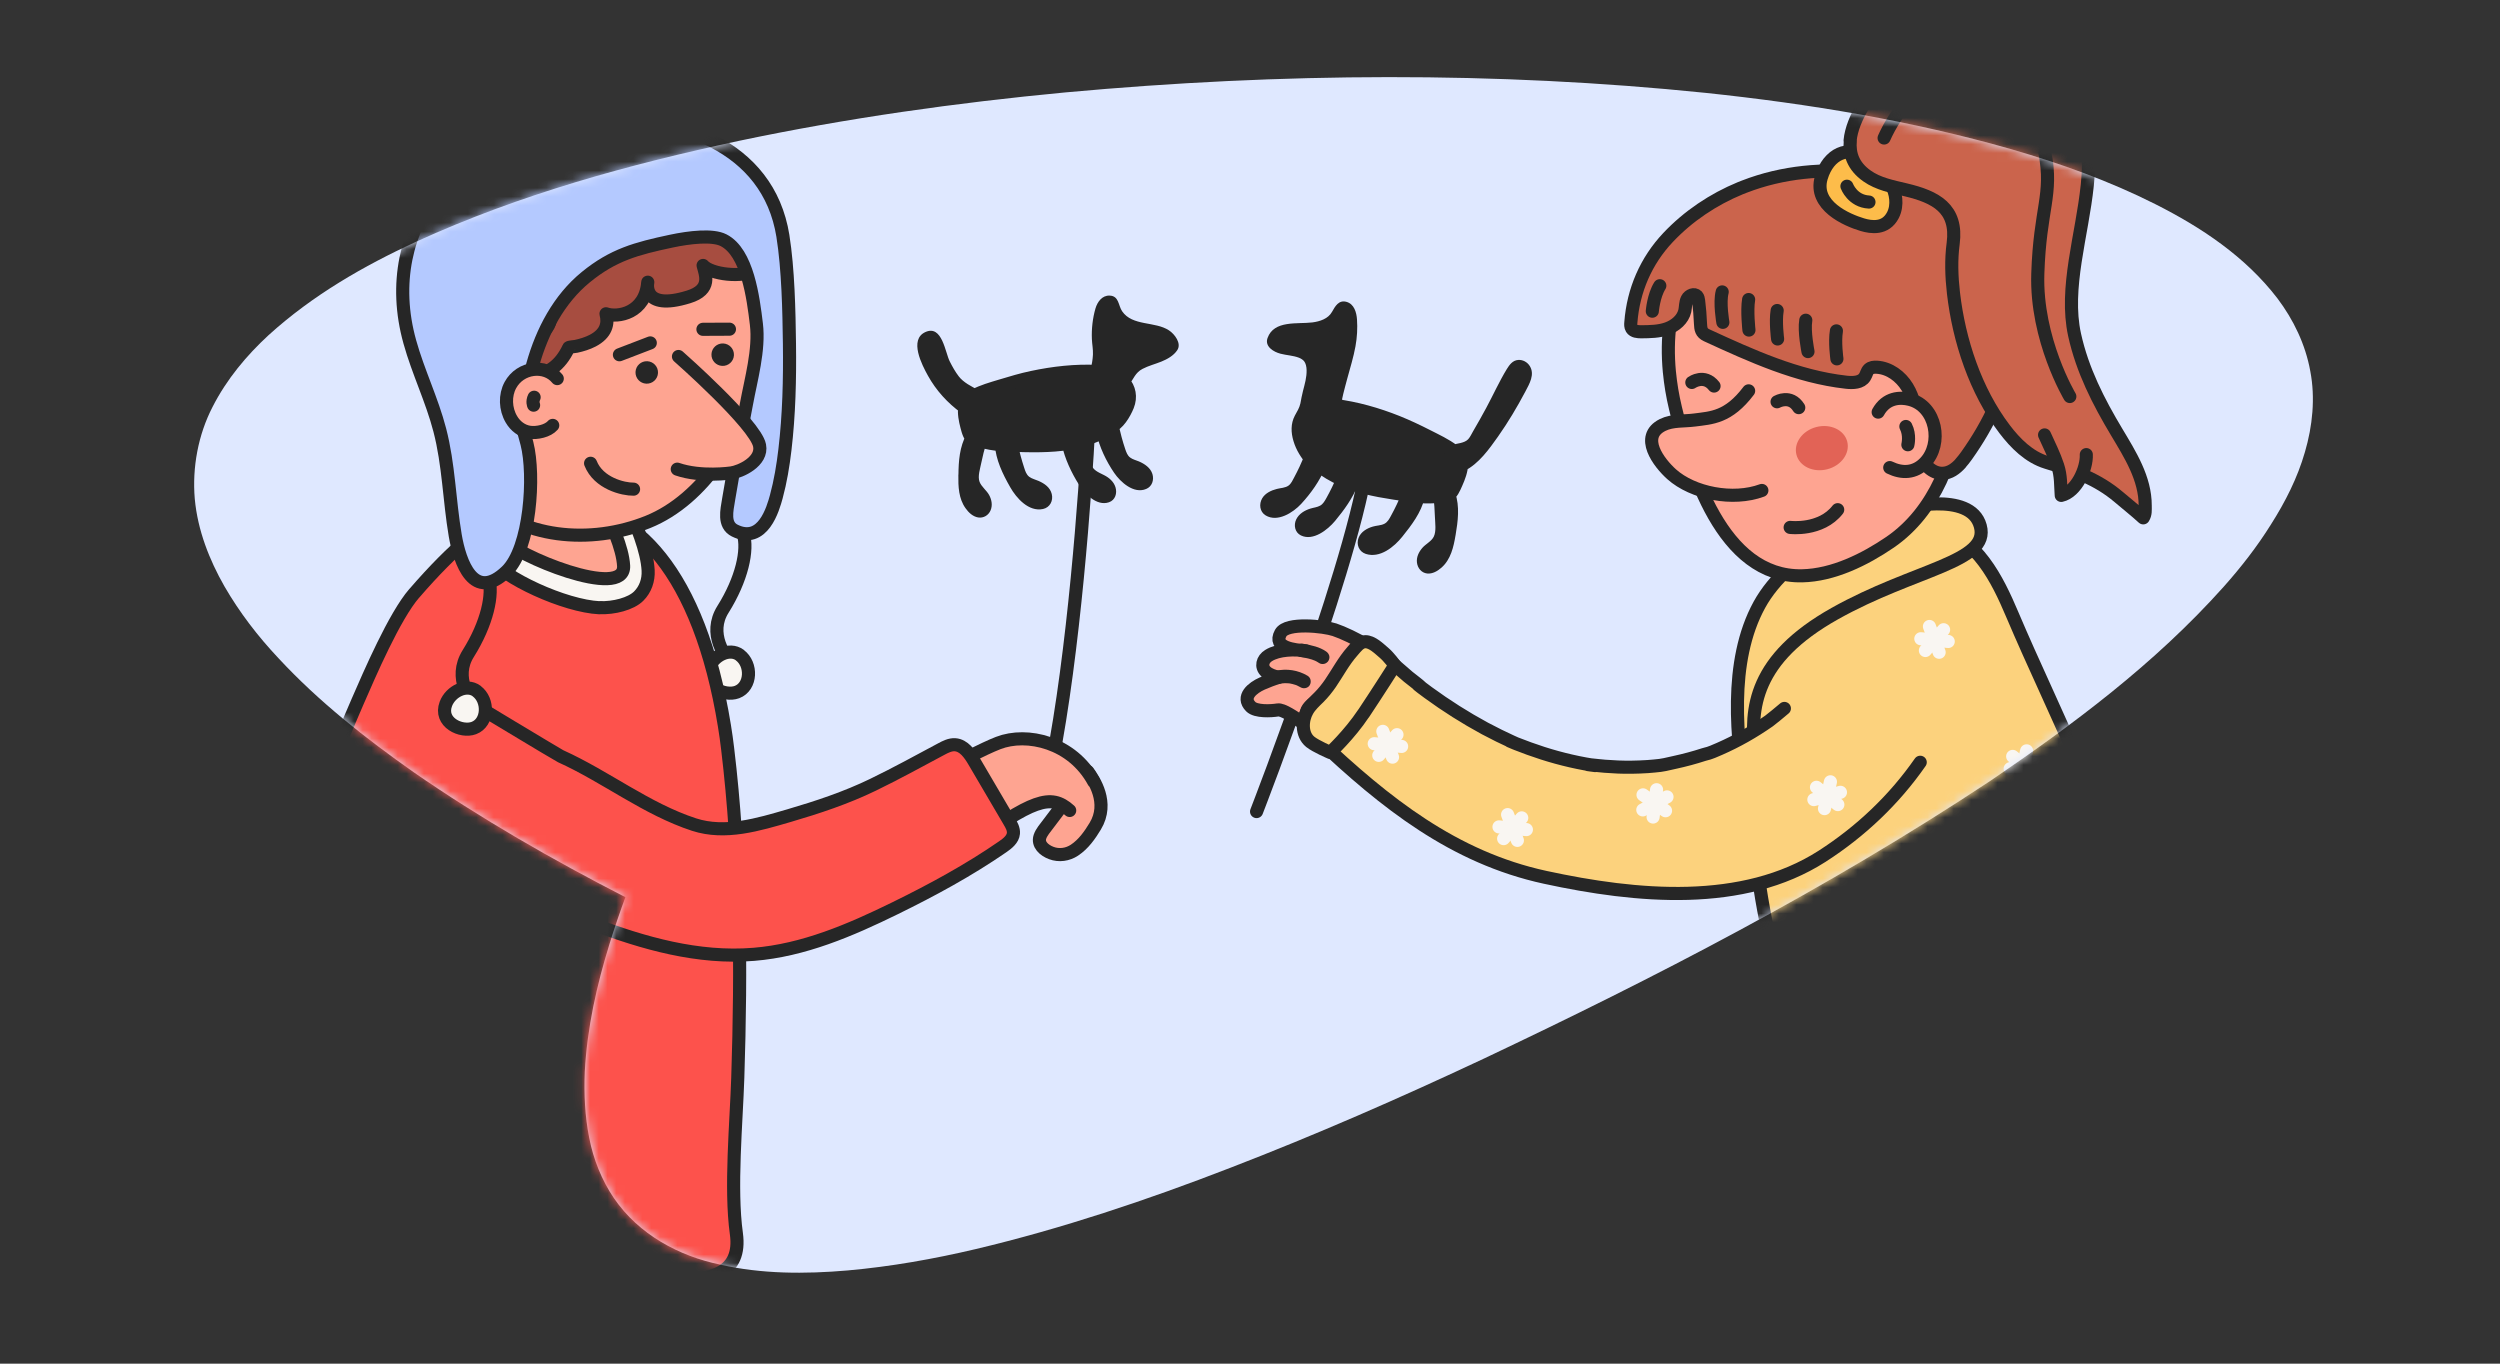 <?xml version="1.0" encoding="UTF-8"?> <svg xmlns="http://www.w3.org/2000/svg" width="286" height="156" viewBox="0 0 286 156" fill="none"><rect x="0" y="0" width="286" height="156" fill="#333333" stroke="none"/><mask id="mask0_4946_43041" style="mask-type:alpha" maskUnits="userSpaceOnUse" x="0" y="0" width="286" height="156"><rect width="286" height="156" rx="16" fill="white"></rect></mask><g mask="url(#mask0_4946_43041)"><path d="M71.556 102.642C63.18 98.34 55.027 93.672 47.286 88.314C41.8 84.448 36.475 80.279 31.849 75.29C29.521 72.817 27.412 70.085 25.67 67.068C23.957 64.06 22.615 60.688 22.282 57.068C21.973 53.468 22.68 49.726 24.316 46.552C25.939 43.364 28.217 40.655 30.721 38.345C35.791 33.742 41.636 30.406 47.587 27.661C59.548 22.187 72.052 18.798 84.489 16.123C96.95 13.497 109.444 11.751 121.843 10.575C146.665 8.292 171.211 8.171 195.073 10.62C206.991 11.878 218.751 13.818 230.095 17.07C235.754 18.716 241.311 20.701 246.568 23.354C251.791 25.989 256.853 29.327 260.547 34.145C262.361 36.553 263.743 39.386 264.298 42.465C264.889 45.54 264.551 48.745 263.687 51.703C262.832 54.687 261.425 57.434 259.809 59.979C258.209 62.547 256.361 64.908 254.392 67.121C246.475 75.979 237.131 82.905 227.753 89.29C208.817 101.838 189.186 111.903 169.852 121.06C160.168 125.611 150.498 129.836 140.812 133.572C131.13 137.326 121.423 140.566 111.662 142.885C106.78 144.04 101.879 144.902 96.97 145.339C92.076 145.761 87.136 145.754 82.396 144.672C77.68 143.697 73.088 141.238 70.246 137.087C68.844 135.028 67.885 132.636 67.402 130.16C66.909 127.679 66.799 125.139 66.898 122.626C67.161 117.597 68.267 112.693 69.729 107.984C70.29 106.179 70.896 104.397 71.545 102.636L71.556 102.642Z" fill="#DFE8FF"></path><mask id="mask1_4946_43041" style="mask-type:alpha" maskUnits="userSpaceOnUse" x="22" y="8" width="243" height="138"><path d="M71.556 102.644C63.18 98.342 55.027 93.674 47.286 88.316C41.8 84.45 36.475 80.281 31.849 75.292C29.521 72.819 27.412 70.087 25.67 67.07C23.957 64.062 22.615 60.69 22.282 57.07C21.973 53.47 22.68 49.728 24.316 46.554C25.939 43.366 28.217 40.657 30.721 38.347C35.791 33.744 41.636 30.408 47.587 27.663C59.548 22.189 72.052 18.8 84.489 16.125C96.95 13.499 109.444 11.753 121.843 10.577C146.665 8.294 171.211 8.173 195.073 10.622C206.991 11.88 218.751 13.82 230.095 17.072C235.754 18.718 241.311 20.703 246.568 23.356C251.791 25.991 256.853 29.329 260.547 34.148C262.361 36.554 263.743 39.387 264.298 42.467C264.889 45.542 264.551 48.747 263.687 51.705C262.832 54.689 261.425 57.435 259.809 59.98C258.209 62.548 256.361 64.91 254.392 67.123C246.475 75.981 237.131 82.907 227.753 89.292C208.817 101.84 189.186 111.905 169.852 121.062C160.168 125.613 150.498 129.837 140.812 133.574C131.13 137.328 121.423 140.568 111.662 142.887C106.78 144.042 101.879 144.904 96.97 145.341C92.076 145.763 87.136 145.756 82.396 144.674C77.68 143.699 73.088 141.24 70.246 137.089C68.844 135.03 67.885 132.638 67.402 130.162C66.909 127.681 66.799 125.141 66.898 122.628C67.161 117.599 68.267 112.695 69.729 107.986C70.29 106.181 70.896 104.399 71.545 102.638L71.556 102.644Z" fill="#FFF1D5"></path></mask><g mask="url(#mask1_4946_43041)"><path d="M84.044 76.259C82.878 75.225 80.978 72.468 82.706 69.715C84.866 66.273 85.612 62.916 85.028 61.058" stroke="#262626" stroke-width="1.5"></path><path d="M124.555 48.623C124.185 56.292 122.824 74.764 120.339 87.3" stroke="#262626" stroke-width="1.5"></path><path d="M84.626 74.934C83.448 74.072 81.652 74.981 81.11 76.401C80.303 78.537 82.878 79.705 84.302 79.174C85.973 78.552 86.049 75.989 84.626 74.944L84.626 74.934Z" fill="#F9F6F2" stroke="#262626" stroke-width="1.5" stroke-linecap="round" stroke-linejoin="round"></path><path d="M71.588 146.643C71.585 150.948 74.121 153.852 78.204 154.654C78.495 154.708 78.787 154.752 79.09 154.786C79.473 147.476 79.686 140.785 79.165 140.65C79.165 140.65 75.947 139.797 72.099 138.763C71.857 141.389 71.596 144.005 71.588 146.643Z" fill="#F9F6F2" stroke="#262626" stroke-width="1.5" stroke-linecap="round" stroke-linejoin="round"></path><path d="M78.197 154.653C74.114 153.861 71.578 150.957 71.582 146.641C71.58 144.004 71.841 141.378 72.092 138.762C66.349 137.227 59.192 135.325 59.192 135.325C58.58 135.166 50.394 183.587 49.748 187.984C48.03 199.67 46.171 211.339 44.261 222.996C43.742 226.166 43.102 229.32 42.623 232.492C42.378 234.078 42.174 235.675 42.04 237.276C41.901 238.998 41.365 240.975 43.653 241.291C46.234 241.641 48.816 241.525 51.391 241.784C53.916 242.04 56.415 242.629 58.963 242.603C63.45 242.534 68.165 242.142 70.6 241.909C71.588 241.813 72.364 241.039 72.469 240.064C73.34 231.392 77.287 191.419 77.955 173.369C78.006 172.027 78.639 163.011 79.074 154.784C78.771 154.75 78.469 154.706 78.187 154.653L78.197 154.653Z" fill="#DFE8FF" stroke="#262626" stroke-width="1.5" stroke-linecap="round" stroke-linejoin="round"></path><path d="M61.753 153.736C59.373 165.715 52.636 181.811 49.722 193.675C46.237 207.867 42.245 215.356 37.334 229.211C36.288 232.135 34.487 235.833 33.383 238.006C32.849 239.053 31.6 239.532 30.494 239.088C26.697 237.591 18.32 234.178 14.863 231.899C13.149 230.78 11.27 229.937 9.433 229.055C7.626 228.185 5.159 228.456 6.304 225.588C10.528 215.006 14.762 204.426 18.718 193.741C22.35 183.911 25.814 173.982 29.247 164.073C29.679 162.829 32.259 154.487 34.789 146.82C37.094 139.841 39.353 133.435 39.9 133.46C39.9 133.46 54.19 120.152 59.507 120.798" fill="#DFE8FF"></path><path d="M61.753 153.736C59.373 165.715 52.636 181.811 49.722 193.675C46.237 207.867 42.245 215.356 37.334 229.211C36.288 232.135 34.487 235.833 33.383 238.006C32.849 239.053 31.6 239.532 30.494 239.088C26.697 237.591 18.32 234.178 14.863 231.899C13.149 230.78 11.27 229.937 9.433 229.055C7.626 228.185 5.159 228.456 6.304 225.588C10.528 215.006 14.762 204.426 18.718 193.741C22.35 183.911 25.814 173.982 29.247 164.073C29.679 162.829 32.259 154.487 34.789 146.82C37.094 139.841 39.353 133.435 39.9 133.46C39.9 133.46 54.19 120.152 59.507 120.798" stroke="#262626" stroke-width="1.5" stroke-linecap="round" stroke-linejoin="round"></path><path d="M47.397 67.866C45.128 70.481 42.28 77.113 40.898 80.284C36.775 89.769 36.291 92.597 34.954 102.824C34.816 103.848 34.698 104.874 34.59 105.91C33.92 112.186 31.224 118.37 30.543 124.645C30.032 129.422 27.89 137.491 27.994 141.912C28.112 146.89 41.545 142.851 46.196 142.972C51.779 143.114 57.377 143.823 62.946 144.279C70.102 144.867 85.501 150.225 84.241 141.123C83.523 135.926 84.24 128.409 84.403 123.263C84.811 110.719 84.744 98.124 83.242 85.655C83.139 84.781 83.017 83.896 82.874 83.031C80.021 65.448 72.549 57.751 64.16 57.733C60.63 57.724 56.702 57.111 47.386 67.886L47.397 67.866Z" fill="#FD524C" stroke="#262626" stroke-width="1.5" stroke-linecap="round" stroke-linejoin="round"></path><path d="M68.586 69.526C64.627 69.346 57.552 66.103 55.913 63.765C54.713 62.053 54.027 56.837 54.967 54.232C55.734 52.084 58.562 49.908 64.18 50.164C64.94 50.198 65.738 50.275 66.574 50.404L67.803 50.591L68.455 51.652C69.361 53.138 73.904 60.773 74.147 65.251C74.206 66.395 73.824 67.439 73.069 68.193C72.187 69.083 70.206 69.589 68.576 69.515L68.586 69.526Z" fill="#F9F6F2" stroke="#262626" stroke-width="1.5" stroke-linecap="round" stroke-linejoin="round"></path><path d="M66.171 53.035C66.171 53.035 71.119 60.678 71.341 64.72C71.563 68.763 58.819 63.454 57.551 61.658C56.284 59.862 54.644 51.308 66.18 53.045L66.171 53.035Z" fill="#FEA491" stroke="#262626" stroke-width="1.5" stroke-linecap="round" stroke-linejoin="round"></path><path d="M121.202 92.566L124.451 88.267C125.118 89.216 126.927 91.825 125.293 94.52C124.69 95.513 123.973 96.562 122.916 97.262C122.142 97.773 121.162 97.92 120.274 97.587C119.436 97.276 118.686 96.595 118.969 95.728C119.145 95.191 119.593 94.706 119.929 94.246C120.34 93.689 120.771 93.132 121.192 92.575L121.202 92.566Z" fill="#FEA491" stroke="#262626" stroke-width="1.5" stroke-linecap="round" stroke-linejoin="round"></path><path d="M122.373 92.718C120.239 90.781 118.142 91.394 110.509 97.05C103.675 102.116 102.942 91.006 102.942 91.006C102.942 91.006 110.649 86.384 114.202 84.999C117.475 83.733 122.657 84.888 125.129 89.437" fill="#FEA491"></path><path d="M122.373 92.718C120.239 90.781 118.142 91.394 110.509 97.05C103.675 102.116 102.942 91.006 102.942 91.006C102.942 91.006 110.649 86.384 114.202 84.999C117.475 83.733 122.657 84.888 125.129 89.437" stroke="#262626" stroke-width="1.5" stroke-linecap="round" stroke-linejoin="round"></path><path d="M53.21 79.963C53.21 79.963 63.844 86.379 64.142 86.514C69.351 88.873 73.942 92.548 79.4 94.332C82.979 95.495 86.775 94.324 90.26 93.31C93.519 92.356 96.816 91.263 99.876 89.775C102.51 88.5 105.07 87.09 107.649 85.712C108.148 85.441 108.688 85.163 109.254 85.198C110.266 85.265 110.932 86.235 111.441 87.097C112.787 89.391 114.133 91.686 115.48 93.981C115.725 94.396 115.978 94.852 115.936 95.335C115.875 96 115.275 96.478 114.73 96.857C110.834 99.55 106.653 101.816 102.389 103.906C97.273 106.413 91.914 108.716 86.232 109.175C79.878 109.695 73.619 107.915 67.735 105.677C60.764 103.025 53.993 100.019 47.269 96.844" fill="#FD524C"></path><path d="M53.21 79.963C53.21 79.963 63.844 86.379 64.142 86.514C69.351 88.873 73.942 92.548 79.4 94.332C82.979 95.495 86.775 94.324 90.26 93.31C93.519 92.356 96.816 91.263 99.876 89.775C102.51 88.5 105.07 87.09 107.649 85.712C108.148 85.441 108.688 85.163 109.255 85.198C110.266 85.265 110.932 86.235 111.441 87.097C112.787 89.391 114.133 91.686 115.48 93.981C115.725 94.396 115.978 94.852 115.936 95.335C115.875 96 115.275 96.478 114.73 96.857C110.834 99.55 106.653 101.816 102.389 103.906C97.273 106.413 91.914 108.716 86.232 109.175C79.878 109.695 73.619 107.915 67.735 105.677C60.764 103.025 53.993 100.019 47.269 96.844" stroke="#262626" stroke-width="1.5" stroke-linecap="round" stroke-linejoin="round"></path><path d="M58.745 24.632C63.679 21.642 71.269 20.946 77.116 23.314C93.712 30.041 86.762 54.597 74.133 59.703C67.53 62.374 59.549 61.627 54.65 56.705C48.092 50.121 49.801 38.182 52.619 31.307C53.703 28.668 55.918 26.343 58.745 24.632Z" fill="#FEA491" stroke="#262626" stroke-width="1.5" stroke-linecap="round" stroke-linejoin="round"></path><path d="M73.965 43.143C74.262 43.157 74.513 42.928 74.526 42.633C74.54 42.337 74.31 42.087 74.014 42.073C73.717 42.06 73.466 42.288 73.452 42.584C73.439 42.879 73.668 43.13 73.965 43.143Z" fill="#262626" stroke="#262626" stroke-width="1.5" stroke-miterlimit="10"></path><path d="M74.393 39.228L70.861 40.584" stroke="#262626" stroke-width="1.5" stroke-linecap="round" stroke-linejoin="round"></path><path d="M82.653 41.11C82.949 41.124 83.201 40.895 83.214 40.599C83.227 40.304 82.998 40.053 82.701 40.04C82.404 40.027 82.153 40.255 82.14 40.551C82.126 40.846 82.356 41.097 82.653 41.11Z" fill="#262626" stroke="#262626" stroke-width="1.5" stroke-miterlimit="10"></path><path d="M83.45 37.659L80.415 37.673" stroke="#262626" stroke-width="1.5" stroke-linecap="round" stroke-linejoin="round"></path><path d="M72.48 55.96C71.302 55.978 68.472 55.303 67.562 52.998L72.48 55.96Z" fill="#FEA491"></path><path d="M72.48 55.96C71.302 55.978 68.472 55.303 67.562 52.998" stroke="#262626" stroke-width="1.5" stroke-linecap="round" stroke-linejoin="round"></path><path d="M48.319 39.196C48.923 41.316 51.54 41.98 53.657 40.722C53.657 40.722 53.848 45.663 59.205 42.763C59.205 42.763 63.05 44.09 65.062 39.765C65.085 39.705 65.829 39.638 65.901 39.621C66.556 39.479 67.215 39.277 67.807 38.97C69.335 38.17 69.629 37.042 69.326 35.896C70.674 36.372 73.823 35.838 74.106 32.283C74.106 32.283 73.376 35.635 78.757 33.97C81.484 33.134 80.7 31.41 80.433 30.367C81.3 31.367 84.919 31.865 86.68 30.843C89.962 28.951 88.09 24.823 82.301 24.965C78.624 25.06 70.614 28.557 65.264 31.093C63.552 29.913 61.57 29.106 59.477 28.96C55.907 28.707 52.661 30.5 50.138 32.892C50.138 32.892 47.706 37.066 48.31 39.175L48.319 39.196Z" fill="#A74D40" stroke="#262626" stroke-width="1.5" stroke-linecap="round" stroke-linejoin="round"></path><path d="M58.775 37.608C59.328 38.392 60.295 38.769 61.481 38.338C62.327 38.023 62.994 37.194 62.984 36.284" fill="#A74D40"></path><path d="M58.775 37.608C59.328 38.392 60.295 38.769 61.481 38.338C62.327 38.023 62.994 37.194 62.984 36.284" stroke="#262626" stroke-width="1.5" stroke-linecap="round" stroke-linejoin="round"></path><path d="M89.566 27.003C87.884 16.477 77.311 13.167 67.697 13.559C52.604 14.176 43.159 25.784 46.885 39.121C47.835 42.54 49.423 45.766 50.312 49.202C51.34 53.149 51.397 57.245 52.078 61.248C52.598 64.313 54.202 68.964 57.958 65.345C60.674 62.72 61.215 54.397 60.285 50.746C60.113 50.072 59.92 49.396 59.707 48.729C59.947 46.355 60.308 43.996 60.95 41.701C62.016 37.889 63.948 34.207 67.025 31.699C70.143 29.152 72.803 28.435 76.757 27.594C78.908 27.136 81.529 26.84 82.778 27.483C85.514 28.881 86.163 34.034 86.531 37.083C86.884 40.03 85.909 43.401 85.384 46.268C84.722 49.876 83.94 53.479 83.359 57.101C83.147 58.415 82.739 60.044 84.058 60.7C87.292 62.302 88.445 58.151 88.809 56.823C89.285 55.066 89.58 53.27 89.794 51.461C90.271 47.44 90.364 43.382 90.314 39.337C90.264 35.535 90.166 30.78 89.566 27.014L89.566 27.003Z" fill="#B4C9FF" stroke="#262626" stroke-width="1.5" stroke-linecap="round" stroke-linejoin="round"></path><path d="M63.751 43.311C62.366 41.621 59.52 41.977 58.391 44.048C57.749 45.222 57.8 46.78 58.507 47.975C58.959 48.743 59.693 49.322 60.59 49.454C61.417 49.572 62.666 49.316 63.233 48.664" fill="#FEA491"></path><path d="M63.751 43.312C62.367 41.621 59.52 41.977 58.391 44.048C57.749 45.222 57.8 46.78 58.507 47.975C58.959 48.743 59.693 49.322 60.59 49.454C61.417 49.572 62.666 49.316 63.233 48.664" stroke="#262626" stroke-width="1.5" stroke-linecap="round" stroke-linejoin="round"></path><path d="M61.043 46.352C61.043 46.352 60.858 45.949 61.105 45.444L61.043 46.352Z" fill="#A9C0BB"></path><path d="M61.043 46.352C61.043 46.352 60.858 45.949 61.105 45.444" stroke="#262626" stroke-width="1.5" stroke-linecap="round" stroke-linejoin="round"></path><path d="M77.617 40.783C77.617 40.783 86.406 48.52 86.894 50.957C87.266 52.803 84.687 53.97 83.646 54.104C83.646 54.104 80.204 54.615 77.478 53.672" fill="#FEA491"></path><path d="M77.617 40.783C77.617 40.783 86.406 48.52 86.894 50.957C87.266 52.803 84.687 53.97 83.646 54.104C83.646 54.104 80.204 54.615 77.478 53.672" stroke="#262626" stroke-width="1.5" stroke-linecap="round" stroke-linejoin="round"></path><path d="M110.362 54.408C110.373 53.276 110.385 52.125 110.748 51.05C110.854 50.721 111.001 50.394 111.167 50.099C110.78 49.909 110.174 47.618 110.331 46.614C108.169 45.071 106.538 42.804 105.781 40.263C105.676 39.884 105.583 39.486 105.711 39.118C105.849 38.75 106.307 38.498 106.643 38.695C106.821 38.804 106.923 39.011 106.995 39.206C107.223 39.783 107.429 40.378 107.595 40.972C107.743 41.504 108.889 43.527 109.388 43.934C110.024 44.448 110.714 44.894 111.437 45.26C112.488 44.691 113.801 44.377 114.892 44.032C116.271 43.6 117.676 43.249 119.108 42.991C120.459 42.749 121.815 42.589 123.177 42.539C123.898 42.511 124.671 42.476 125.43 42.52C125.491 42.281 125.543 42.03 125.585 41.79C125.665 41.369 125.735 40.937 125.745 40.503C125.744 40.059 125.673 39.621 125.632 39.174C125.532 38.038 125.676 36.882 125.93 35.762C126.032 35.301 126.208 34.774 126.661 34.623C126.743 34.596 126.825 34.58 126.916 34.594C127.207 34.658 127.272 35.024 127.35 35.311C127.573 36.21 128.364 36.883 129.22 37.255C130.076 37.618 131.003 37.751 131.917 37.954C132.389 38.056 132.86 38.189 133.263 38.46C133.667 38.731 133.993 39.15 134.022 39.626C132.898 41.132 130.342 40.914 129.218 42.42C128.926 42.811 128.742 43.308 128.441 43.678C129.061 44.323 129.345 45.215 129.015 46.21C128.651 47.306 127.995 48.135 127.164 48.774C127.375 49.724 127.626 50.665 127.939 51.589C128.091 52.04 128.253 52.502 128.603 52.831C128.982 53.192 129.523 53.338 130.012 53.532C130.499 53.736 131.002 54.072 131.1 54.592C131.142 54.786 131.112 54.997 130.983 55.143C130.812 55.337 130.507 55.354 130.255 55.312C129.349 55.17 128.608 54.509 128.084 53.758C127.799 53.341 127.566 52.885 127.332 52.44C126.838 51.478 126.345 50.505 126.14 49.445C125.724 49.669 125.278 49.871 124.814 50.042C124.288 50.24 123.732 50.407 123.188 50.544C123.384 51.382 123.63 52.211 123.897 53.032C124.049 53.483 124.21 53.946 124.54 54.284C124.898 54.654 125.388 54.818 125.845 55.031C126.292 55.253 126.763 55.598 126.871 56.108C126.913 56.302 126.894 56.513 126.786 56.65C126.636 56.835 126.361 56.843 126.12 56.801C125.296 56.633 124.596 55.954 124.093 55.194C123.818 54.777 123.595 54.322 123.372 53.867C122.879 52.874 122.378 51.861 122.174 50.771C120.773 51.01 117.85 51.029 116.441 51.005C116.178 50.993 115.904 50.991 115.641 50.989C115.851 51.949 116.112 52.89 116.415 53.824C116.567 54.275 116.728 54.737 117.079 55.067C117.458 55.428 117.999 55.573 118.477 55.777C118.964 55.981 119.467 56.317 119.565 56.837C119.607 57.031 119.577 57.242 119.448 57.388C119.277 57.582 118.982 57.599 118.72 57.557C117.814 57.414 117.073 56.754 116.549 56.003C116.264 55.586 116.031 55.13 115.797 54.685C115.285 53.671 114.754 52.647 114.581 51.527C114.55 51.334 114.528 51.131 114.517 50.938C113.688 50.87 112.852 50.741 112.072 50.483C111.736 51.63 111.471 52.781 111.276 53.954C111.193 54.425 111.131 54.908 111.283 55.359C111.443 55.852 111.842 56.223 112.168 56.632C112.495 57.031 112.765 57.559 112.621 58.068C112.571 58.258 112.452 58.434 112.266 58.507C112.028 58.597 111.76 58.483 111.564 58.323C110.848 57.785 110.504 56.86 110.404 55.956C110.345 55.458 110.348 54.943 110.36 54.448L110.362 54.408Z" fill="#262626"></path><path d="M111.123 54.442C111.143 53.099 111.145 51.714 111.809 50.501C112.008 50.136 111.948 49.689 111.583 49.45C111.672 49.505 111.688 49.586 111.633 49.462C111.587 49.369 111.541 49.266 111.495 49.163C111.395 48.896 111.317 48.609 111.259 48.324C111.132 47.772 111.026 47.201 111.103 46.629C111.135 46.357 110.964 46.107 110.758 45.956C109.108 44.759 107.811 43.154 106.983 41.287C106.781 40.834 106.589 40.37 106.479 39.89C106.453 39.778 106.444 39.312 106.36 39.379C106.254 39.465 106.314 39.488 106.378 39.653C106.45 39.848 106.522 40.044 106.595 40.239C106.836 40.957 107.038 41.644 107.403 42.317C107.768 42.991 108.144 43.654 108.636 44.212C109.233 44.907 110.22 45.517 111.045 45.888C111.562 46.114 111.888 45.866 112.354 45.655C112.862 45.425 113.396 45.268 113.931 45.1C115.011 44.775 116.082 44.44 117.169 44.166C119.837 43.499 122.655 43.111 125.408 43.257C125.721 43.271 126.086 43.055 126.162 42.735C126.313 42.085 126.466 41.405 126.496 40.739C126.53 39.993 126.37 39.258 126.364 38.51C126.357 37.761 126.445 36.957 126.611 36.207C126.662 35.976 126.85 35.631 126.85 35.409C126.976 35.314 126.927 35.261 126.735 35.262C126.557 35.153 126.505 35.171 126.58 35.316C126.555 35.426 126.667 35.633 126.703 35.736C127.144 36.979 128.315 37.77 129.535 38.159C130.275 38.394 131.041 38.5 131.794 38.676C132.436 38.826 133.188 39.032 133.296 39.775L133.404 39.194C132.726 40.042 131.408 40.245 130.447 40.636C129.94 40.845 129.431 41.115 129.028 41.491C128.488 41.992 128.245 42.658 127.823 43.245C127.627 43.519 127.68 43.926 127.902 44.168C128.491 44.822 128.52 45.541 128.18 46.324C128.032 46.67 127.835 46.995 127.598 47.298C127.49 47.444 127.362 47.57 127.234 47.706C127.128 47.812 126.564 48.17 127.018 48.009C126.626 48.143 126.347 48.474 126.449 48.913C126.728 50.138 126.988 51.555 127.587 52.664C127.858 53.171 128.257 53.543 128.773 53.809C129.011 53.931 129.26 54.023 129.51 54.115C129.759 54.208 129.974 54.379 130.213 54.491C130.342 54.547 130.278 54.625 130.453 54.552C130.381 54.589 130.192 54.51 130.122 54.487C129.872 54.405 129.644 54.273 129.449 54.112C128.989 53.748 128.656 53.248 128.375 52.74C127.766 51.641 127.158 50.491 126.9 49.257C126.8 48.777 126.233 48.529 125.807 48.752C124.924 49.218 124.006 49.54 123.042 49.779C122.651 49.882 122.37 50.274 122.473 50.683C122.755 51.848 123.016 53.244 123.649 54.283C123.941 54.762 124.352 55.104 124.847 55.359C125.076 55.47 125.305 55.561 125.523 55.672C125.741 55.783 125.885 55.972 126.091 56.113L126.146 56.246L126.349 56.033C126.349 56.033 126.048 55.959 126.018 55.947C125.799 55.857 125.593 55.706 125.407 55.546C124.968 55.162 124.666 54.663 124.395 54.156C123.787 53.016 123.181 51.837 122.925 50.562C122.842 50.144 122.416 49.922 122.017 49.995C119.953 50.336 117.775 50.257 115.688 50.193C115.192 50.17 114.806 50.627 114.916 51.117C115.185 52.332 115.459 53.679 116.016 54.806C116.286 55.354 116.703 55.767 117.249 56.034C117.517 56.167 117.796 56.271 118.075 56.375C118.324 56.477 118.509 56.647 118.737 56.769C118.787 56.791 119.008 56.832 118.849 56.764C118.739 56.718 118.608 56.712 118.498 56.667C118.229 56.564 117.983 56.391 117.759 56.199C117.291 55.773 116.971 55.223 116.682 54.674C116.065 53.504 115.381 52.27 115.29 50.922C115.259 50.496 115.01 50.172 114.565 50.131C113.797 50.066 113.052 49.941 112.322 49.716C111.942 49.598 111.476 49.799 111.366 50.198C111.065 51.256 110.813 52.326 110.612 53.398C110.436 54.37 110.323 55.305 110.892 56.17C111.138 56.555 111.51 56.855 111.746 57.249C111.869 57.447 111.843 57.577 111.925 57.773C112.042 57.657 112.026 57.565 111.867 57.497C111.779 57.413 111.703 57.308 111.636 57.204C111.116 56.382 111.143 55.342 111.155 54.413C111.166 53.484 109.65 53.364 109.636 54.344C109.617 55.657 109.666 57.034 110.458 58.141C110.801 58.631 111.297 59.099 111.901 59.197C112.505 59.295 113.089 58.958 113.328 58.372C113.568 57.787 113.444 57.155 113.154 56.626C112.863 56.097 112.284 55.687 112.065 55.132C111.82 54.504 112.135 53.599 112.255 52.967C112.412 52.186 112.609 51.427 112.837 50.659L111.882 51.141C112.742 51.403 113.628 51.554 114.528 51.625L113.803 50.834C113.915 52.598 114.704 54.221 115.568 55.735C116.273 56.98 117.681 58.58 119.32 58.23C120.119 58.054 120.509 57.284 120.321 56.517C120.133 55.751 119.483 55.317 118.827 55.024C118.479 54.867 118.057 54.777 117.752 54.551C117.409 54.293 117.286 53.883 117.161 53.493C116.867 52.601 116.625 51.69 116.423 50.761L115.651 51.687C117.869 51.757 120.189 51.822 122.387 51.457L121.48 50.89C121.804 52.451 122.563 54.062 123.414 55.415C124.077 56.466 125.45 57.943 126.862 57.461C127.594 57.212 127.822 56.424 127.61 55.737C127.416 55.102 126.878 54.642 126.303 54.354C125.579 53.987 125.069 53.822 124.751 53.02C124.415 52.156 124.193 51.236 123.969 50.346L123.401 51.25C124.489 50.977 125.55 50.61 126.538 50.089L125.445 49.585C125.769 51.146 126.558 52.768 127.452 54.082C128.174 55.146 129.704 56.539 131.121 55.937C131.803 55.655 132.04 54.907 131.838 54.231C131.617 53.514 130.947 53.069 130.29 52.786C129.962 52.65 129.58 52.562 129.296 52.347C128.981 52.12 128.856 51.751 128.731 51.392C128.417 50.468 128.176 49.527 127.956 48.577L127.387 49.481C128.459 49.105 129.294 47.688 129.695 46.696C130.198 45.435 129.963 44.141 129.065 43.14L129.145 44.063C129.664 43.359 129.89 42.621 130.7 42.203C131.386 41.841 132.156 41.653 132.869 41.362C133.541 41.09 134.259 40.688 134.672 40.07C135.205 39.295 134.381 38.217 133.731 37.794C132.146 36.741 129.542 37.33 128.372 35.609C127.916 34.942 128.026 33.855 126.942 33.816C126.082 33.777 125.54 34.541 125.324 35.279C125 36.386 124.862 37.633 124.911 38.787C124.935 39.374 125.06 39.966 125.033 40.561C125.006 41.157 124.9 41.708 124.763 42.267L125.517 41.746C122.986 41.62 120.396 41.917 117.927 42.442C116.698 42.699 115.505 43.059 114.312 43.419C113.232 43.744 112.143 44.048 111.135 44.579L111.904 44.614C111.141 44.215 110.219 43.759 109.682 43.057C109.28 42.534 108.952 41.943 108.654 41.353C108.132 40.349 107.791 37.13 105.875 37.983C103.96 38.836 105.471 41.744 106.156 42.978C107.093 44.668 108.398 46.102 109.959 47.234L109.614 46.561C109.518 47.345 109.682 48.201 109.881 48.958C110.036 49.552 110.244 50.349 110.795 50.718L110.569 49.667C109.772 51.136 109.659 52.718 109.645 54.365C109.632 55.334 111.15 55.413 111.164 54.434L111.123 54.442Z" fill="#262626"></path><path d="M54.904 81.314C53.737 80.28 51.837 77.523 53.566 74.769C55.726 71.328 56.471 67.971 55.887 66.113" stroke="#262626" stroke-width="1.5"></path><path d="M54.525 79.051C53.347 78.189 51.55 79.098 51.009 80.518C50.202 82.654 52.776 83.823 54.2 83.291C55.872 82.67 55.948 80.106 54.524 79.061L54.525 79.051Z" fill="#F9F6F2" stroke="#262626" stroke-width="1.5" stroke-linecap="round" stroke-linejoin="round"></path><path d="M143.751 92.843C143.751 92.843 155.857 61.677 156.582 51.291" stroke="#262626" stroke-width="1.5" stroke-linecap="round" stroke-linejoin="round"></path><path d="M165.768 61.033C165.953 59.889 166.145 58.732 165.977 57.583C165.93 57.233 165.84 56.883 165.723 56.552C166.142 56.444 167.16 54.234 167.17 53.198C169.606 52.029 172.977 46.137 174.183 43.708C174.359 43.354 174.523 42.961 174.456 42.573C174.376 42.179 173.968 41.836 173.602 41.984C173.4 42.068 173.266 42.251 173.154 42.44C172.823 42.972 172.512 43.542 172.243 44.111C172.001 44.62 169.527 49.324 168.599 50.68C168.126 51.366 167.103 51.406 166.305 51.654C165.354 50.897 164.095 50.348 163.061 49.805C161.749 49.131 160.409 48.518 159.023 48.012C157.717 47.528 156.381 47.137 155.026 46.836C154.318 46.688 153.546 46.503 152.77 46.426C152.749 46.176 152.744 45.911 152.745 45.666C152.75 45.228 153.735 41.856 153.814 41.42C153.891 40.974 154.046 40.541 154.158 40.107C154.463 38.975 154.52 37.789 154.465 36.622C154.446 36.137 154.357 35.585 153.933 35.342C153.858 35.298 153.775 35.266 153.68 35.269C153.375 35.284 153.243 35.637 153.122 35.913C152.738 36.778 151.831 37.31 150.91 37.536C149.986 37.752 149.028 37.711 148.083 37.763C147.588 37.783 147.091 37.837 146.642 38.038C146.193 38.238 145.795 38.596 145.676 39.084C146.533 40.802 151.634 38.446 149.87 44.67C149.784 44.958 149.611 45.61 149.525 46.185C149.439 46.761 149.23 47.273 148.913 47.738C148.596 48.202 148.435 48.819 148.53 49.518C148.7 50.677 149.212 51.632 149.937 52.425C149.559 53.352 149.14 54.248 148.673 55.124C148.441 55.546 148.191 55.982 147.793 56.255C147.347 56.551 146.785 56.6 146.26 56.713C145.739 56.837 145.175 57.088 144.983 57.585C144.915 57.773 144.906 57.988 145.002 58.155C145.146 58.384 145.439 58.447 145.71 58.462C146.64 58.479 147.504 57.948 148.152 57.281C148.515 56.91 148.825 56.501 149.135 56.091C149.801 55.206 150.468 54.322 150.861 53.284C151.238 53.591 151.65 53.868 152.087 54.118C152.579 54.417 153.104 54.676 153.633 54.913C153.286 55.715 152.893 56.508 152.476 57.286C152.244 57.708 151.994 58.145 151.609 58.425C151.188 58.736 150.663 58.807 150.177 58.942C149.69 59.078 149.164 59.352 148.962 59.851C148.881 60.032 148.873 60.247 148.956 60.406C149.075 60.62 149.346 60.678 149.588 60.669C150.446 60.651 151.27 60.088 151.903 59.403C152.253 59.026 152.56 58.606 152.86 58.199C153.529 57.282 154.215 56.349 154.613 55.289C155.974 55.78 158.899 56.305 160.311 56.538C160.579 56.586 160.844 56.625 161.119 56.66C160.741 57.588 160.314 58.496 159.837 59.375C159.605 59.796 159.358 60.243 158.957 60.506C158.512 60.802 157.949 60.85 157.428 60.974C156.906 61.097 156.342 61.349 156.151 61.845C156.082 62.033 156.073 62.248 156.172 62.425C156.313 62.645 156.609 62.718 156.867 62.726C157.797 62.742 158.661 62.211 159.319 61.541C159.682 61.171 159.992 60.762 160.302 60.352C161.001 59.427 161.707 58.489 162.085 57.391C162.151 57.193 162.207 56.998 162.253 56.805C163.104 56.884 163.959 56.899 164.781 56.783C164.922 57.992 164.978 59.202 164.961 60.42C164.957 60.901 164.938 61.406 164.705 61.828C164.454 62.297 163.988 62.598 163.588 62.945C163.187 63.293 162.823 63.781 162.874 64.311C162.893 64.508 162.977 64.71 163.15 64.804C163.376 64.938 163.656 64.865 163.893 64.751C164.702 64.341 165.212 63.465 165.471 62.568C165.62 62.071 165.701 61.561 165.783 61.05L165.768 61.033Z" fill="#262626"></path><path d="M166.515 61.247C166.787 59.612 167.013 57.968 166.472 56.361L166.108 57.221C166.684 56.977 167.031 56.132 167.267 55.603C167.605 54.845 167.909 54.043 167.949 53.202L167.563 53.855C169.176 53.047 170.355 51.381 171.37 49.948C172.525 48.31 173.558 46.575 174.496 44.801C174.961 43.915 175.618 42.83 174.997 41.861C174.711 41.413 174.204 41.139 173.682 41.178C173.044 41.224 172.685 41.732 172.376 42.227C171.508 43.653 170.818 45.193 170.025 46.664C169.541 47.555 169.047 48.449 168.528 49.327C168.357 49.616 168.19 50 167.956 50.252C167.529 50.702 166.694 50.725 166.13 50.892L166.716 50.975C165.748 50.234 164.639 49.731 163.56 49.178C162.481 48.626 161.295 48.068 160.119 47.594C157.782 46.662 155.298 45.948 152.803 45.642L153.559 46.428C153.552 46.238 153.536 46.05 153.54 45.858C153.543 45.953 153.552 45.492 153.543 45.623C153.546 45.59 153.638 45.204 153.672 45.047C153.811 44.468 153.972 43.894 154.123 43.323C154.457 42.098 154.841 40.86 155.066 39.62C155.251 38.604 155.312 37.556 155.24 36.531C155.184 35.736 154.915 34.773 154.033 34.531C153.152 34.289 152.746 35.032 152.381 35.68C151.936 36.476 150.98 36.775 150.136 36.885C148.444 37.097 145.74 36.6 145.006 38.673C144.66 39.646 145.702 40.261 146.489 40.464C147.185 40.647 147.913 40.662 148.597 40.922C148.798 40.998 149.049 41.147 149.19 41.323C149.38 41.562 149.47 41.954 149.475 42.346C149.493 43.162 149.266 43.933 149.063 44.72C148.932 45.201 148.862 45.677 148.763 46.16C148.644 46.691 148.382 47.078 148.13 47.547C147.643 48.471 147.683 49.493 147.974 50.462C148.128 50.976 148.351 51.472 148.629 51.933C148.862 52.299 149.171 52.837 149.557 53.057L149.204 52.179C148.862 53.001 148.485 53.812 148.067 54.59C147.894 54.911 147.722 55.317 147.418 55.544C147.043 55.822 146.51 55.821 146.071 55.934C145.432 56.098 144.746 56.413 144.397 57.003C144.012 57.656 144.1 58.538 144.783 58.958C146.147 59.789 147.937 58.637 148.853 57.645C149.96 56.445 151.003 54.995 151.611 53.465L150.313 53.799C151.218 54.503 152.184 55.075 153.233 55.55L152.961 54.492C152.591 55.332 152.197 56.157 151.752 56.953C151.562 57.289 151.376 57.646 151.033 57.841C150.689 58.035 150.261 58.071 149.897 58.186C149.228 58.401 148.601 58.775 148.287 59.42C147.974 60.065 148.127 60.909 148.822 61.252C150.223 61.935 151.891 60.601 152.73 59.597C153.762 58.352 154.753 56.99 155.343 55.476L154.384 56.01C156.514 56.761 158.855 57.085 161.088 57.405L160.356 56.422C160.004 57.29 159.605 58.138 159.155 58.956C158.953 59.328 158.758 59.729 158.361 59.927C157.965 60.124 157.462 60.115 157.048 60.243C156.374 60.438 155.699 60.835 155.426 61.512C155.131 62.269 155.452 63.102 156.244 63.367C157.871 63.896 159.487 62.565 160.422 61.398C161.486 60.071 162.562 58.666 162.97 56.985L162.209 57.542C163.135 57.624 164.025 57.608 164.944 57.499L163.981 56.735C164.072 57.542 164.13 58.347 164.155 59.15C164.177 59.815 164.329 60.777 164.021 61.399C163.754 61.936 163.096 62.233 162.711 62.683C162.309 63.148 162.023 63.733 162.1 64.363C162.177 64.993 162.613 65.53 163.261 65.608C163.874 65.674 164.457 65.332 164.9 64.942C165.969 64.007 166.292 62.571 166.513 61.237C166.666 60.261 165.183 59.833 165.019 60.812C164.856 61.791 164.701 62.97 163.954 63.705C163.834 63.821 163.595 63.925 163.486 64.038C163.306 64.085 163.354 64.104 163.631 64.107C163.658 64.005 163.7 63.919 163.764 63.839C164 63.47 164.418 63.234 164.736 62.94C165.484 62.247 165.698 61.383 165.719 60.387C165.739 59.179 165.67 57.962 165.54 56.75C165.483 56.2 165.114 55.922 164.577 55.986C163.805 56.089 163.017 56.047 162.256 55.987C161.931 55.964 161.575 56.236 161.494 56.544C161.186 57.827 160.412 58.878 159.634 59.908C159.238 60.436 158.816 60.992 158.269 61.388C158.01 61.582 157.721 61.742 157.404 61.834C157.264 61.87 157.114 61.866 156.987 61.909C156.937 61.922 156.872 61.917 156.814 61.9C156.689 61.869 156.724 61.923 156.883 62.042C156.978 62.039 157.304 61.774 157.431 61.731C157.748 61.639 158.08 61.607 158.4 61.525C159.039 61.36 159.587 61.049 159.993 60.518C160.816 59.455 161.342 58.063 161.847 56.837C162.056 56.326 161.545 55.914 161.115 55.854C159.015 55.553 156.812 55.226 154.809 54.517C154.388 54.369 154 54.682 153.85 55.051C153.432 56.116 152.723 57.044 152.051 57.951C151.704 58.424 151.335 58.891 150.88 59.275C150.658 59.449 150.414 59.618 150.155 59.727C150.04 59.778 149.883 59.786 149.771 59.847L149.586 59.873C149.615 60.068 149.667 60.108 149.734 59.995C149.849 59.987 150.125 59.735 150.272 59.686C150.537 59.597 150.822 59.545 151.101 59.473C151.653 59.299 152.129 59.039 152.516 58.598C153.31 57.67 153.801 56.394 154.291 55.278C154.446 54.929 154.44 54.409 154.019 54.219C153.103 53.805 152.205 53.334 151.408 52.719C150.928 52.342 150.344 52.471 150.11 53.053C149.653 54.214 148.827 55.267 148.041 56.225C147.644 56.711 147.207 57.164 146.641 57.448C146.367 57.582 146.11 57.616 145.817 57.681C145.768 57.694 145.702 57.689 145.645 57.672C145.555 57.653 145.56 57.673 145.65 57.734C145.683 57.822 145.728 57.831 145.763 57.759C145.81 57.693 145.875 57.656 145.942 57.627C146.413 57.347 147.048 57.375 147.555 57.191C148.141 56.987 148.581 56.629 148.94 56.122C149.684 55.079 150.172 53.793 150.67 52.621C150.793 52.313 150.59 51.897 150.316 51.744C150.128 51.632 149.846 51.034 149.735 50.807C149.502 50.356 149.323 49.827 149.274 49.307C149.194 48.455 149.805 47.851 150.077 47.089C150.35 46.327 150.471 45.391 150.685 44.569C150.861 43.885 151.003 43.156 151.001 42.444C150.997 41.519 150.726 40.587 149.997 39.987C149.391 39.494 148.639 39.304 147.893 39.176C147.525 39.111 147.152 39.069 146.794 38.959C146.553 38.893 146.591 38.915 146.46 38.821C146.317 38.719 146.483 38.868 146.405 38.771C146.332 38.694 146.45 38.866 146.352 38.689L146.421 39.289C146.742 38.301 148.471 38.527 149.254 38.507C150.266 38.47 151.271 38.361 152.193 37.889C152.589 37.692 152.955 37.416 153.256 37.094C153.38 36.956 154.012 36.229 153.919 36.03C153.548 35.912 153.448 35.938 153.609 36.109C153.635 36.209 153.663 36.319 153.679 36.421C153.713 36.636 153.707 36.861 153.708 37.074C153.719 37.656 153.701 38.247 153.627 38.83C153.447 40.197 152.993 41.58 152.622 42.91C152.305 44.078 151.932 45.196 152.001 46.413C152.031 46.863 152.316 47.141 152.756 47.198C156.298 47.639 159.695 48.969 162.855 50.574C163.577 50.941 164.315 51.284 165.008 51.702C165.347 51.902 165.715 52.297 166.093 52.402C166.449 52.502 166.867 52.309 167.217 52.22C167.869 52.063 168.552 51.865 169.029 51.359C169.35 51.032 169.584 50.578 169.811 50.179C170.867 48.406 171.848 46.589 172.781 44.752C173.008 44.31 173.212 43.864 173.454 43.44C173.536 43.302 173.608 43.166 173.689 43.028C173.645 43.103 174.057 42.348 173.692 42.75C173.625 42.821 173.565 43.209 173.519 43.317C173.469 43.415 173.42 43.513 173.368 43.6C172.865 44.582 172.326 45.55 171.76 46.495C171.008 47.753 170.201 49.003 169.296 50.162C168.597 51.045 167.813 52.013 166.784 52.523C166.54 52.649 166.406 52.918 166.398 53.175C166.372 53.736 166.151 54.325 165.919 54.832C165.806 55.095 165.68 55.351 165.529 55.592C165.477 55.68 165.425 55.768 165.368 55.836C165.239 55.997 165.448 55.815 165.324 55.868C165.037 55.995 164.862 56.434 164.959 56.729C165.411 58.071 165.23 59.438 165.007 60.805C164.853 61.781 166.337 62.209 166.5 61.23L166.515 61.247Z" fill="#262626"></path><path d="M152.652 72.037C154.692 72.726 158.542 74.823 159.877 76.577C163.238 80.993 157.546 86.225 157.085 86.461C154.588 87.763 155.092 84.259 152.302 84.626C151.417 84.746 147.278 81.031 146.177 81.218C145.4 81.344 143.677 81.435 143.088 80.842C141.983 79.731 143.299 78.68 144.398 78.195C145.022 77.928 145.65 77.681 146.289 77.474C145.721 77.375 145.176 77.164 144.842 76.856C144.19 76.268 144.439 75.416 145.129 74.994C146.267 74.286 148.123 74.256 149.399 74.46C148.083 74.351 145.576 74.123 146.512 72.423C147.209 71.158 151.473 71.637 152.664 72.044L152.652 72.037Z" fill="#FEA491" stroke="#262626" stroke-width="1.5" stroke-linecap="round" stroke-linejoin="round"></path><path d="M146.172 77.498C147.193 77.246 148.297 77.441 149.201 77.975L146.172 77.498Z" fill="#FEA491"></path><path d="M146.358 78.244C146.478 78.213 146.591 78.195 146.713 78.174C146.823 78.146 146.671 78.174 146.641 78.182C146.671 78.174 146.723 78.172 146.756 78.174C146.818 78.168 146.881 78.163 146.933 78.16C147.051 78.162 147.178 78.161 147.296 78.163C147.361 78.167 147.416 78.174 147.481 78.179C147.513 78.181 147.536 78.186 147.568 78.188C147.666 78.195 147.368 78.155 147.523 78.179C147.759 78.225 147.997 78.281 148.23 78.359C148.287 78.376 148.348 78.403 148.395 78.423C148.526 78.475 148.275 78.369 148.36 78.411C148.385 78.425 148.42 78.438 148.445 78.453C148.566 78.507 148.679 78.573 148.789 78.63C149.141 78.838 149.655 78.727 149.848 78.358C150.04 77.989 149.952 77.522 149.575 77.3C148.496 76.662 147.187 76.456 145.961 76.739C145.571 76.839 145.282 77.286 145.404 77.68C145.527 78.075 145.924 78.335 146.346 78.237L146.358 78.244Z" fill="#262626"></path><path d="M148.953 74.414C149.955 74.582 150.691 74.755 151.317 75.201L148.953 74.414Z" fill="#FEA491"></path><path d="M148.737 75.152C149.338 75.253 149.942 75.364 150.493 75.606L150.313 75.524C150.529 75.618 150.727 75.727 150.92 75.858C151.076 75.967 151.326 75.988 151.506 75.941C151.686 75.895 151.885 75.759 151.979 75.586C152.073 75.412 152.124 75.197 152.062 75C152.001 74.803 151.887 74.651 151.707 74.527C150.955 74.007 150.044 73.816 149.152 73.662C148.942 73.63 148.75 73.627 148.553 73.731C148.396 73.824 148.239 74.003 148.191 74.186C148.144 74.379 148.148 74.601 148.26 74.785C148.363 74.94 148.525 75.111 148.715 75.147L148.737 75.152Z" fill="#262626"></path><path d="M251.534 125.852C247.899 112.756 243.092 99.982 237.795 87.419C235.368 81.666 232.629 76.025 230.192 70.275C228.489 66.263 226.252 61.664 221.381 60.149C213.805 57.807 204.522 63.271 201.281 69.173C197.672 75.754 198.699 84.592 199.743 91.467C200.926 99.254 202.305 107.055 204.299 114.686C206.887 124.581 210.026 134.346 212.706 144.228C213.047 145.471 213.384 146.737 214.101 147.83C220.159 157.141 244.319 148.671 250.893 144.18C256.64 140.242 253.054 131.349 251.536 125.862L251.534 125.852Z" fill="#FCD27D" stroke="#262626" stroke-width="1.5" stroke-linecap="round" stroke-linejoin="round"></path><path d="M247.324 136.8L246.922 139.916" stroke="#F9F6F2" stroke-width="1.5" stroke-linecap="round" stroke-linejoin="round"></path><path d="M245.742 139.104L248.52 137.612" stroke="#F9F6F2" stroke-width="1.5" stroke-linecap="round" stroke-linejoin="round"></path><path d="M248.341 139.211L245.766 137.393" stroke="#F9F6F2" stroke-width="1.5" stroke-linecap="round" stroke-linejoin="round"></path><path d="M231.104 105.401L229.02 107.768" stroke="#F9F6F2" stroke-width="1.5" stroke-linecap="round" stroke-linejoin="round"></path><path d="M228.5 106.436L231.636 106.747" stroke="#F9F6F2" stroke-width="1.5" stroke-linecap="round" stroke-linejoin="round"></path><path d="M230.595 107.972L229.484 105.021" stroke="#F9F6F2" stroke-width="1.5" stroke-linecap="round" stroke-linejoin="round"></path><path d="M210.313 106.437L207.271 107.273" stroke="#F9F6F2" stroke-width="1.5" stroke-linecap="round" stroke-linejoin="round"></path><path d="M207.57 105.863L210.017 107.842" stroke="#F9F6F2" stroke-width="1.5" stroke-linecap="round" stroke-linejoin="round"></path><path d="M208.488 108.304L209.167 105.233" stroke="#F9F6F2" stroke-width="1.5" stroke-linecap="round" stroke-linejoin="round"></path><path d="M223.243 144.163L220.2 144.999" stroke="#F9F6F2" stroke-width="1.5" stroke-linecap="round" stroke-linejoin="round"></path><path d="M220.5 143.59L222.947 145.569" stroke="#F9F6F2" stroke-width="1.5" stroke-linecap="round" stroke-linejoin="round"></path><path d="M221.417 146.031L222.097 142.96" stroke="#F9F6F2" stroke-width="1.5" stroke-linecap="round" stroke-linejoin="round"></path><path d="M242.124 119.476L239.091 120.31" stroke="#F9F6F2" stroke-width="1.5" stroke-linecap="round" stroke-linejoin="round"></path><path d="M239.375 118.902L241.822 120.881" stroke="#F9F6F2" stroke-width="1.5" stroke-linecap="round" stroke-linejoin="round"></path><path d="M240.292 121.339L240.972 118.269" stroke="#F9F6F2" stroke-width="1.5" stroke-linecap="round" stroke-linejoin="round"></path><path d="M232.999 87.105L229.966 87.939" stroke="#F9F6F2" stroke-width="1.5" stroke-linecap="round" stroke-linejoin="round"></path><path d="M230.25 86.531L232.697 88.51" stroke="#F9F6F2" stroke-width="1.5" stroke-linecap="round" stroke-linejoin="round"></path><path d="M231.167 88.968L231.847 85.897" stroke="#F9F6F2" stroke-width="1.5" stroke-linecap="round" stroke-linejoin="round"></path><path d="M232.733 132.021L229.703 132.865" stroke="#F9F6F2" stroke-width="1.5" stroke-linecap="round" stroke-linejoin="round"></path><path d="M230 131.461L232.447 133.44" stroke="#F9F6F2" stroke-width="1.5" stroke-linecap="round" stroke-linejoin="round"></path><path d="M230.894 133.9L231.583 130.827" stroke="#F9F6F2" stroke-width="1.5" stroke-linecap="round" stroke-linejoin="round"></path><path d="M221.483 121.75L218.45 122.583" stroke="#F9F6F2" stroke-width="1.5" stroke-linecap="round" stroke-linejoin="round"></path><path d="M218.734 121.176L221.181 123.155" stroke="#F9F6F2" stroke-width="1.5" stroke-linecap="round" stroke-linejoin="round"></path><path d="M219.652 123.613L220.331 120.542" stroke="#F9F6F2" stroke-width="1.5" stroke-linecap="round" stroke-linejoin="round"></path><path d="M217.394 58.205C217.394 58.205 225.419 56.045 226.547 60.184C227.675 64.323 219.058 65.049 209.877 70.21C200.697 75.371 200.135 81.009 200.803 86.171C201.47 91.333 198.824 95.367 204.304 114.686" fill="#FCD27D"></path><path d="M217.394 58.205C217.394 58.205 225.419 56.045 226.547 60.184C227.676 64.323 219.058 65.049 209.877 70.21C200.697 75.371 200.135 81.009 200.803 86.171C201.47 91.333 198.824 95.367 204.304 114.686" stroke="#262626" stroke-width="1.5" stroke-linecap="round" stroke-linejoin="round"></path><path d="M204.133 81.044C203.742 81.389 202.588 82.325 202.382 82.474C200.605 83.718 198.719 84.789 196.729 85.663C195.305 86.295 195.45 86.151 194.908 86.323C193.838 86.672 192.742 86.965 191.643 87.205C190.664 87.414 190.285 87.554 189.23 87.634C188.978 87.646 188.74 87.675 188.49 87.697C187.873 87.738 187.25 87.76 186.635 87.769C185.628 87.783 184.604 87.738 183.594 87.657C183.073 87.621 182.565 87.549 182.042 87.502C180.994 87.4 182.343 87.553 182.478 87.582C182.097 87.51 181.712 87.46 181.331 87.387C179.153 86.989 177.008 86.391 174.93 85.638C174.436 85.456 173.942 85.274 173.456 85.08C173.516 85.107 172.728 84.777 172.728 84.777C172.751 84.74 173.955 85.324 173.097 84.927C172.011 84.429 170.939 83.906 169.878 83.338C167.626 82.118 165.464 80.748 163.393 79.236C163.119 79.04 162.843 78.835 162.576 78.626C161.875 78.094 162.244 78.286 162.697 78.723C162.214 78.251 161.623 77.86 161.108 77.428C160.061 76.548 159.037 75.629 158.038 74.683C155.69 72.466 155.598 75.833 153.284 78.344C152.075 79.645 149.786 80.223 149.459 81.436C149.188 82.453 149.61 83.473 150.753 84.563C158.447 91.836 166.307 98.097 176.77 100.367C187.221 102.63 199.367 103.785 208.451 97.957C212.863 95.119 216.69 91.495 219.674 87.203" fill="#FCD27D"></path><path d="M204.133 81.044C203.742 81.389 202.588 82.325 202.382 82.474C200.605 83.718 198.719 84.789 196.729 85.663C195.305 86.295 195.45 86.151 194.908 86.323C193.838 86.672 192.742 86.965 191.643 87.205C190.664 87.414 190.285 87.554 189.23 87.634C188.978 87.646 188.74 87.675 188.49 87.697C187.873 87.738 187.25 87.76 186.635 87.769C185.628 87.783 184.604 87.738 183.594 87.657C183.073 87.621 182.565 87.549 182.042 87.502C180.994 87.4 182.343 87.553 182.478 87.582C182.097 87.51 181.712 87.46 181.331 87.387C179.153 86.989 177.008 86.391 174.93 85.638C174.436 85.456 173.942 85.274 173.456 85.08C173.516 85.107 172.728 84.777 172.728 84.777C172.751 84.74 173.955 85.324 173.097 84.927C172.011 84.429 170.939 83.906 169.878 83.338C167.626 82.118 165.464 80.748 163.393 79.236C163.119 79.04 162.843 78.835 162.576 78.626C161.875 78.094 162.244 78.286 162.697 78.723C162.214 78.251 161.623 77.86 161.108 77.428C160.061 76.548 159.037 75.629 158.038 74.683C155.69 72.466 155.598 75.833 153.284 78.344C152.075 79.645 149.786 80.223 149.459 81.436C149.188 82.453 149.61 83.473 150.753 84.563C158.447 91.836 166.307 98.097 176.77 100.367C187.221 102.63 199.367 103.785 208.451 97.957C212.863 95.119 216.69 91.495 219.674 87.203" stroke="#262626" stroke-width="1.5" stroke-linecap="round" stroke-linejoin="round"></path><path d="M190.977 42.531C191.112 43.923 191.341 45.312 191.665 46.655C193.351 53.706 196.953 66.055 206.147 65.873C209.718 65.806 213.342 64.001 216.239 62.021C221.325 58.531 223.842 52.092 224.179 46.075C224.399 42.09 223.38 37.795 221.03 33.748C217.176 27.127 208.35 24.063 201.033 25.54C192.562 27.251 190.277 35.046 190.975 42.521L190.977 42.531Z" fill="#FEA491" stroke="#262626" stroke-width="1.5" stroke-linecap="round" stroke-linejoin="round"></path><path d="M200.044 44.712C197.724 47.779 195.801 47.794 193.855 48.05C192.651 48.211 191.334 48.06 190.21 48.615C187.501 49.961 189.782 52.952 191.233 54.25C193.682 56.441 198.254 57.331 201.559 56.108" fill="#FEA491"></path><path d="M200.044 44.712C197.724 47.779 195.801 47.794 193.855 48.05C192.651 48.211 191.334 48.06 190.21 48.615C187.501 49.961 189.782 52.952 191.233 54.25C193.682 56.441 198.254 57.331 201.559 56.108" stroke="#262626" stroke-width="1.5" stroke-linecap="round" stroke-linejoin="round"></path><path d="M203.295 45.963C203.295 45.963 204.817 45.092 205.778 46.634L203.295 45.963Z" fill="#CB9E7C"></path><path d="M203.295 45.963C203.295 45.963 204.817 45.092 205.778 46.634" stroke="#262626" stroke-width="1.5" stroke-linecap="round" stroke-linejoin="round"></path><path d="M193.545 43.754C193.545 43.754 194.966 42.739 196.088 44.164L193.545 43.754Z" fill="#CB9E7C"></path><path d="M193.545 43.754C193.545 43.754 194.966 42.739 196.088 44.164" stroke="#262626" stroke-width="1.5" stroke-linecap="round" stroke-linejoin="round"></path><path d="M224.295 53.003C223.731 53.627 223.06 54.119 222.247 54.147C221.044 54.191 220.04 53.139 219.649 51.994C219.259 50.849 219.345 49.613 219.29 48.403C219.218 46.963 218.938 45.502 218.187 44.279C217.436 43.056 216.156 42.097 214.718 42.01C214.392 41.987 214.04 42.024 213.799 42.246C213.561 42.478 213.515 42.84 213.332 43.122C212.919 43.792 211.977 43.811 211.198 43.724C205.597 43.099 200.362 40.709 195.242 38.353C194.625 38.064 194.562 37.654 194.535 37.012C194.502 36.137 194.426 35.262 194.32 34.395C194.294 34.21 194.265 34.015 194.144 33.876C193.842 33.528 193.226 33.782 193.013 34.199C192.801 34.615 192.842 35.105 192.745 35.556C192.526 36.528 191.671 37.259 190.726 37.598C189.78 37.937 188.76 37.944 187.762 37.956C187.357 37.953 186.882 37.926 186.664 37.578C186.538 37.376 186.546 37.119 186.57 36.878C186.85 33.208 188.305 29.842 190.823 27.172C193.132 24.725 195.992 22.808 199.092 21.532C199.247 21.471 199.401 21.409 199.566 21.346C203.913 19.663 208.704 19.208 213.33 19.807C218.681 20.496 224.078 22.77 227.273 27.123C229.926 30.731 230.791 35.459 230.176 39.897C229.56 44.335 227.563 48.49 224.967 52.138C224.756 52.437 224.523 52.731 224.275 53.008L224.295 53.003Z" fill="#CB644C" stroke="#262626" stroke-width="1.5" stroke-linecap="round" stroke-linejoin="round"></path><path d="M197.095 36.877C197.095 36.877 196.695 34.617 197.019 33.394L197.095 36.877Z" fill="#CB644C"></path><path d="M197.095 36.877C197.095 36.877 196.695 34.617 197.019 33.394" stroke="#262626" stroke-width="1.5" stroke-linecap="round" stroke-linejoin="round"></path><path d="M200.079 37.76C200.079 37.76 199.829 35.546 200.043 34.267L200.079 37.76Z" fill="#CB644C"></path><path d="M200.079 37.76C200.079 37.76 199.829 35.546 200.043 34.267" stroke="#262626" stroke-width="1.5" stroke-linecap="round" stroke-linejoin="round"></path><path d="M203.359 38.779C203.359 38.779 203.093 36.792 203.309 35.523L203.359 38.779Z" fill="#CB644C"></path><path d="M203.359 38.779C203.359 38.779 203.093 36.792 203.309 35.523" stroke="#262626" stroke-width="1.5" stroke-linecap="round" stroke-linejoin="round"></path><path d="M206.834 40.22C206.834 40.22 206.366 37.903 206.582 36.633L206.834 40.22Z" fill="#CB644C"></path><path d="M206.834 40.22C206.834 40.22 206.366 37.903 206.582 36.633" stroke="#262626" stroke-width="1.5" stroke-linecap="round" stroke-linejoin="round"></path><path d="M210.143 41.053C210.143 41.053 209.87 39.121 210.086 37.852L210.143 41.053Z" fill="#CB644C"></path><path d="M210.143 41.053C210.143 41.053 209.87 39.121 210.086 37.852" stroke="#262626" stroke-width="1.5" stroke-linecap="round" stroke-linejoin="round"></path><path d="M189.025 35.601C189.025 35.601 189.165 33.829 189.883 32.686L189.025 35.601Z" fill="#CB644C"></path><path d="M189.025 35.601C189.025 35.601 189.165 33.829 189.883 32.686" stroke="#262626" stroke-width="1.5" stroke-linecap="round" stroke-linejoin="round"></path><path d="M213.055 17.889C213.055 17.889 213.095 17.921 213.122 17.946C214.282 18.893 215.541 19.815 216.383 21.185C216.861 21.967 217.158 23.455 216.544 24.625C215.694 26.249 214.067 26.007 213.052 25.704C211.311 25.183 207.416 23.534 208.35 20.334C209.198 17.465 211.549 16.754 213.045 17.892L213.055 17.889Z" fill="#FDBC4A" stroke="#262626" stroke-width="1.5" stroke-linecap="round" stroke-linejoin="round"></path><path d="M211.289 21.303C211.289 21.303 211.921 23.014 213.81 23.114L211.289 21.303Z" fill="#FDBC4A"></path><path d="M211.289 21.303C211.289 21.303 211.921 23.014 213.81 23.114" stroke="#262626" stroke-width="1.5" stroke-linecap="round" stroke-linejoin="round"></path><path d="M211.652 16.073C211.9 13.476 213.981 10.641 215.552 8.8C219.199 4.519 224.358 3.011 229.627 5.244C230.249 5.51 230.846 5.803 231.431 6.132C245.536 13.991 234.977 27.619 237.333 38.309C238.22 42.339 240.048 45.926 242.155 49.44C243.69 52.015 245.421 54.732 245.412 57.843C245.411 58.376 245.466 58.798 245.187 59.242C244.281 58.411 243.336 57.674 242.407 56.88C239.9 54.747 237.185 53.837 234.111 52.893C232.111 52.279 230.56 50.719 229.321 49.089C225.988 44.698 224.106 38.954 223.476 33.526C223.259 31.645 223.193 29.735 223.443 27.85C223.966 23.84 221.446 22.529 218.022 21.717C216.502 21.352 214.869 21.048 213.578 20.124C212.005 19.017 211.53 17.585 211.675 16.078L211.652 16.073Z" fill="#CB644C" stroke="#262626" stroke-width="1.5" stroke-linecap="round" stroke-linejoin="round"></path><path d="M215.541 15.789C215.541 15.789 221.264 2.191 231.203 11.239L215.541 15.789Z" fill="#CB644C"></path><path d="M215.541 15.789C215.541 15.789 221.264 2.191 231.203 11.239" stroke="#262626" stroke-width="1.5" stroke-linecap="round" stroke-linejoin="round"></path><path d="M236.789 45.362C236.789 45.362 232.886 38.839 233.125 31.326C233.365 23.812 234.865 22.319 233.942 17.488" fill="#CB644C"></path><path d="M236.789 45.362C236.789 45.362 232.886 38.839 233.125 31.326C233.365 23.812 234.865 22.319 233.942 17.488" stroke="#262626" stroke-width="1.5" stroke-linecap="round" stroke-linejoin="round"></path><path d="M233.898 49.754C234.421 50.918 235.002 52.057 235.398 53.265C235.793 54.472 235.718 55.503 235.806 56.673C237.529 56.294 238.746 53.617 238.673 52.007" fill="#CB644C"></path><path d="M233.898 49.754C234.421 50.918 235.002 52.057 235.398 53.265C235.793 54.472 235.718 55.503 235.806 56.673C237.529 56.294 238.746 53.617 238.673 52.007" stroke="#262626" stroke-width="1.5" stroke-linecap="round" stroke-linejoin="round"></path><path d="M214.862 47.147C215.777 45.485 217.354 45.409 218.459 45.69C221.53 46.454 222.292 50.783 220.206 52.937C219.046 54.141 217.586 54.175 216.186 53.492" fill="#FEA491"></path><path d="M214.862 47.147C215.777 45.485 217.354 45.409 218.459 45.69C221.53 46.454 222.292 50.783 220.206 52.937C219.046 54.141 217.586 54.175 216.186 53.492" stroke="#262626" stroke-width="1.5" stroke-linecap="round" stroke-linejoin="round"></path><path d="M218.261 50.88C218.261 50.88 218.541 49.776 218.032 48.789L218.261 50.88Z" fill="#CB9E7C"></path><path d="M218.261 50.88C218.261 50.88 218.541 49.776 218.032 48.789" stroke="#262626" stroke-width="1.5" stroke-linecap="round" stroke-linejoin="round"></path><path d="M204.792 60.335C204.792 60.335 208.311 60.772 210.233 58.308L204.792 60.335Z" fill="#CB9E7C"></path><path d="M204.792 60.335C204.792 60.335 208.311 60.772 210.233 58.308" stroke="#262626" stroke-width="1.5" stroke-linecap="round" stroke-linejoin="round"></path><path d="M209.039 53.683C210.644 53.271 211.667 51.854 211.324 50.519C210.981 49.185 209.401 48.438 207.796 48.85C206.192 49.263 205.169 50.68 205.512 52.014C205.855 53.349 207.435 54.096 209.039 53.683Z" fill="#E26356"></path><path d="M189.511 90.343L189.112 93.469" stroke="#F9F6F2" stroke-width="1.5" stroke-linecap="round" stroke-linejoin="round"></path><path d="M187.937 92.653L190.706 91.164" stroke="#F9F6F2" stroke-width="1.5" stroke-linecap="round" stroke-linejoin="round"></path><path d="M190.537 92.748L187.961 90.93" stroke="#F9F6F2" stroke-width="1.5" stroke-linecap="round" stroke-linejoin="round"></path><path d="M174.087 93.564L172.015 95.939" stroke="#F9F6F2" stroke-width="1.5" stroke-linecap="round" stroke-linejoin="round"></path><path d="M171.484 94.596L174.62 94.907" stroke="#F9F6F2" stroke-width="1.5" stroke-linecap="round" stroke-linejoin="round"></path><path d="M173.589 96.14L172.469 93.191" stroke="#F9F6F2" stroke-width="1.5" stroke-linecap="round" stroke-linejoin="round"></path><path d="M222.347 72.04L220.265 74.417" stroke="#F9F6F2" stroke-width="1.5" stroke-linecap="round" stroke-linejoin="round"></path><path d="M219.742 73.072L222.878 73.384" stroke="#F9F6F2" stroke-width="1.5" stroke-linecap="round" stroke-linejoin="round"></path><path d="M221.837 74.619L220.727 71.668" stroke="#F9F6F2" stroke-width="1.5" stroke-linecap="round" stroke-linejoin="round"></path><path d="M159.815 84.046L157.731 86.413" stroke="#F9F6F2" stroke-width="1.5" stroke-linecap="round" stroke-linejoin="round"></path><path d="M157.211 85.08L160.346 85.391" stroke="#F9F6F2" stroke-width="1.5" stroke-linecap="round" stroke-linejoin="round"></path><path d="M159.306 86.617L158.195 83.666" stroke="#F9F6F2" stroke-width="1.5" stroke-linecap="round" stroke-linejoin="round"></path><path d="M155.989 81.635C157.633 79.168 159.58 76.101 159.58 76.101C159.58 76.101 158.916 75.176 158.317 74.669C157.774 74.213 156.966 73.388 156.173 73.411C155.538 73.425 155.09 74.084 154.71 74.511C153.72 75.628 153.029 76.956 152.194 78.182C151.798 78.752 151.371 79.288 150.88 79.776C150.388 80.265 149.886 80.713 149.55 81.311C148.939 82.373 148.853 84.024 149.901 84.872C150.532 85.38 152.183 86.084 152.183 86.084C152.183 86.084 154.375 84.051 155.986 81.625L155.989 81.635Z" fill="#FCD27D" stroke="#262626" stroke-width="1.5" stroke-linecap="round" stroke-linejoin="round"></path><path d="M210.548 90.64L207.505 91.476" stroke="#F9F6F2" stroke-width="1.5" stroke-linecap="round" stroke-linejoin="round"></path><path d="M207.805 90.066L210.251 92.046" stroke="#F9F6F2" stroke-width="1.5" stroke-linecap="round" stroke-linejoin="round"></path><path d="M208.722 92.507L209.401 89.437" stroke="#F9F6F2" stroke-width="1.5" stroke-linecap="round" stroke-linejoin="round"></path></g></g></svg> 